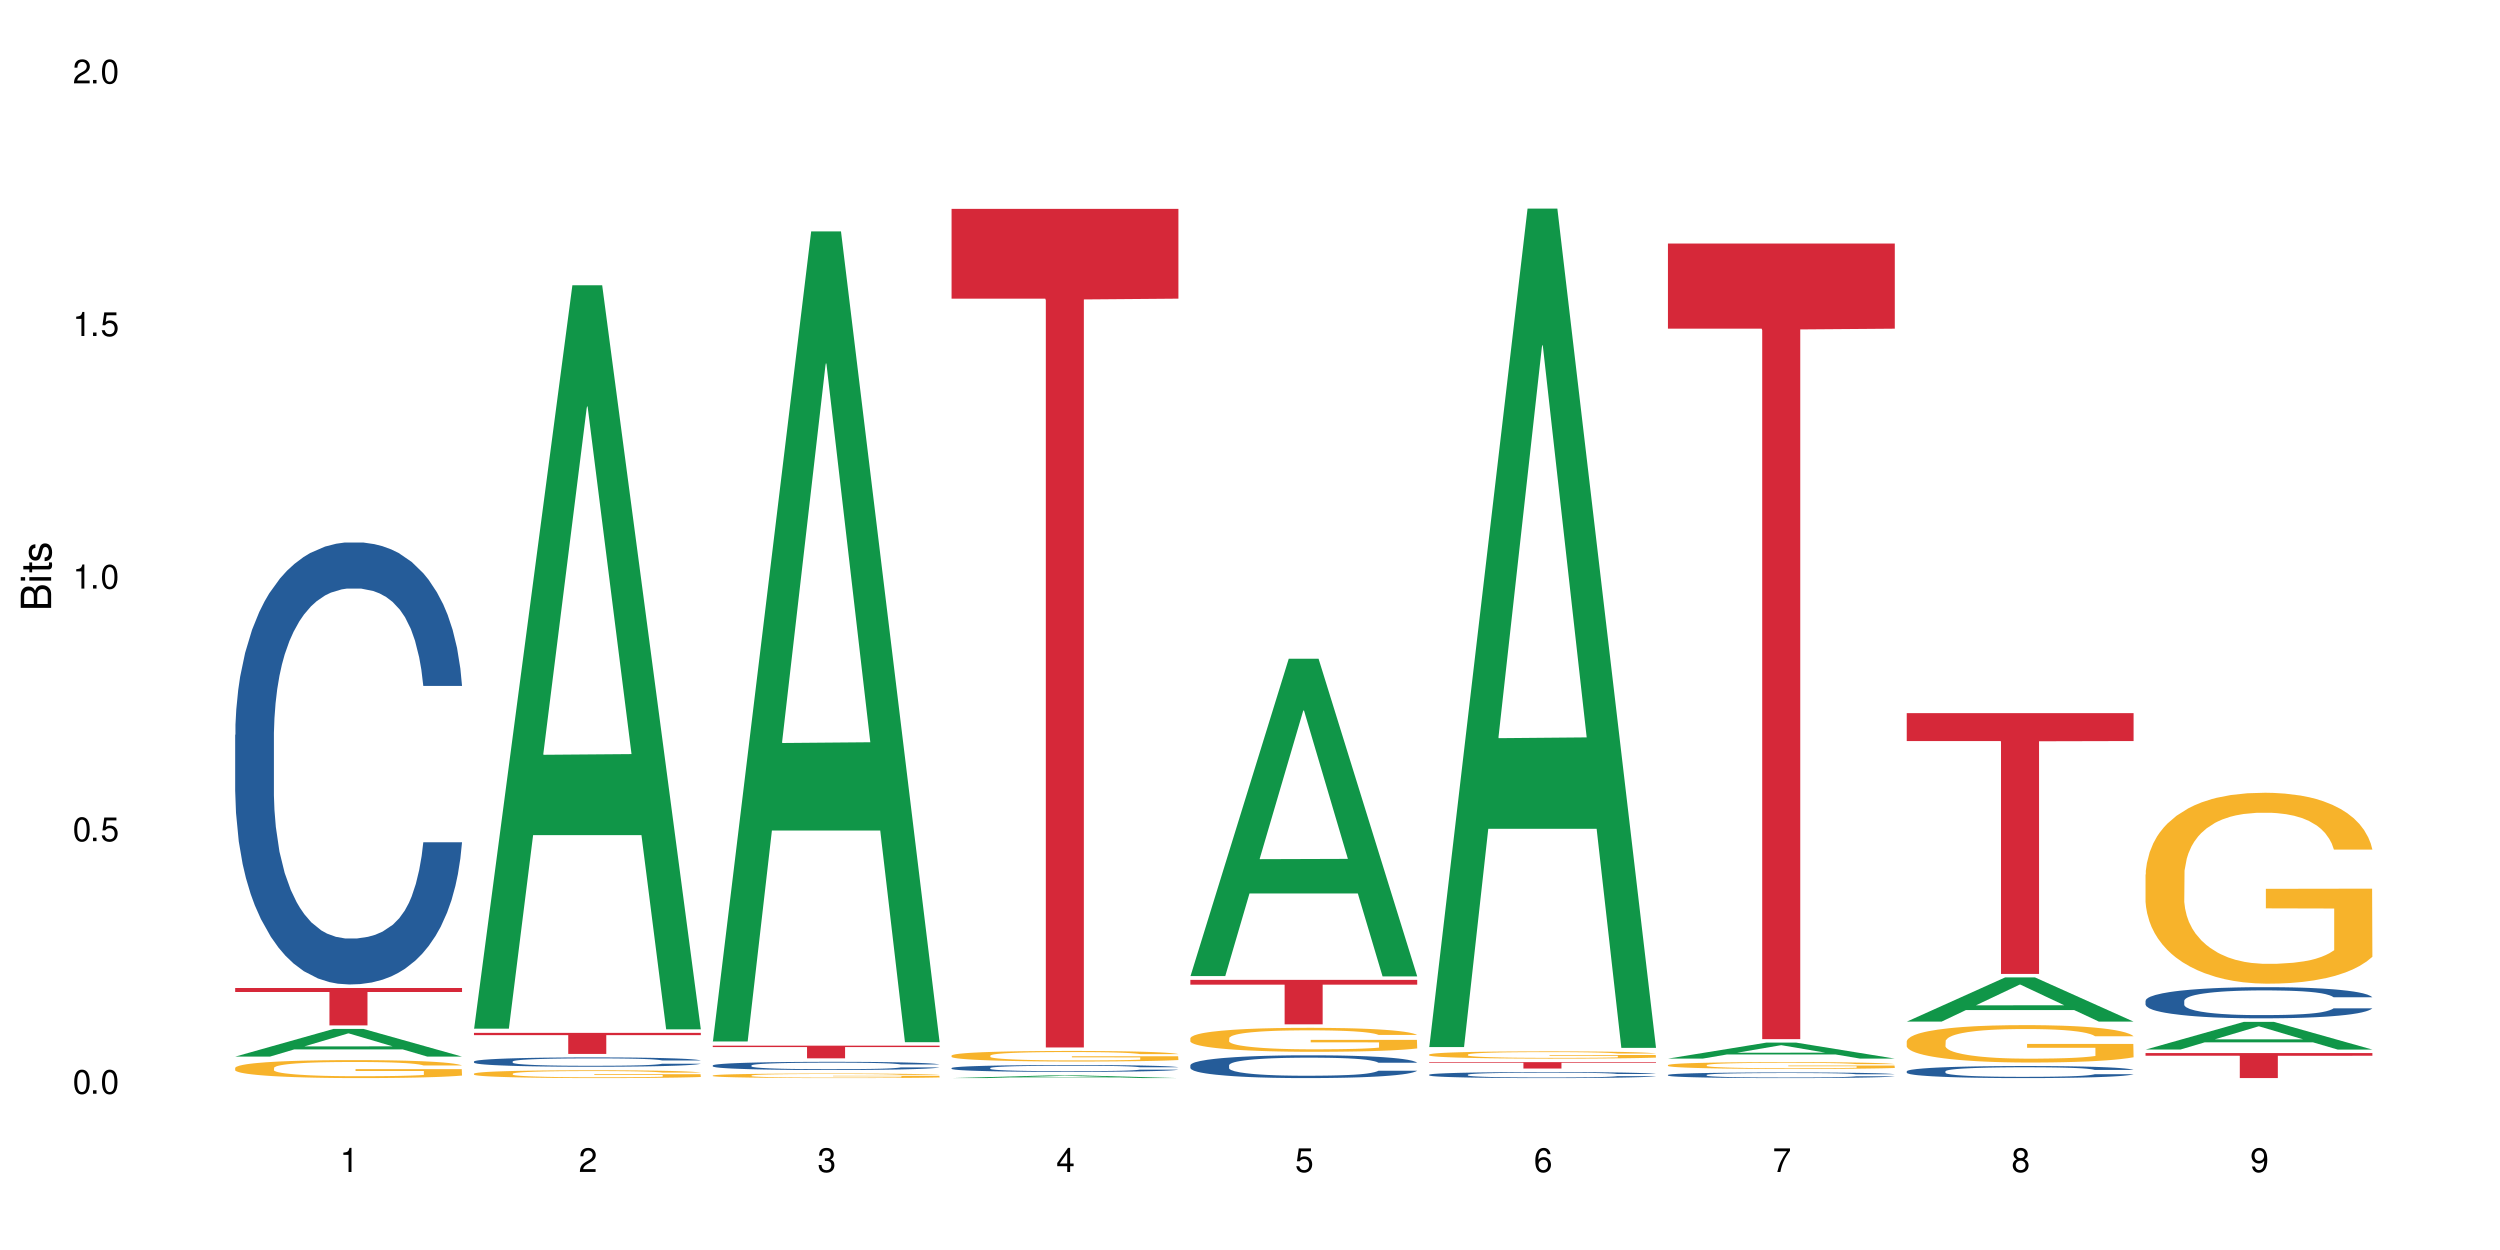 <?xml version="1.0" encoding="UTF-8"?>
<svg xmlns="http://www.w3.org/2000/svg" xmlns:xlink="http://www.w3.org/1999/xlink" width="720" height="360" viewBox="0 0 720 360">
<defs>
<g>
<g id="glyph-0-0">
</g>
<g id="glyph-0-1">
<path d="M 2.641 -6.938 C 2 -6.938 1.422 -6.656 1.078 -6.172 C 0.641 -5.562 0.406 -4.641 0.406 -3.359 C 0.406 -1.016 1.188 0.219 2.641 0.219 C 4.078 0.219 4.859 -1.016 4.859 -3.297 C 4.859 -4.641 4.656 -5.547 4.203 -6.172 C 3.844 -6.656 3.281 -6.938 2.641 -6.938 Z M 2.641 -6.188 C 3.547 -6.188 4 -5.25 4 -3.375 C 4 -1.406 3.562 -0.484 2.625 -0.484 C 1.734 -0.484 1.281 -1.438 1.281 -3.344 C 1.281 -5.25 1.734 -6.188 2.641 -6.188 Z M 2.641 -6.188 "/>
</g>
<g id="glyph-0-2">
<path d="M 1.828 -1 L 0.828 -1 L 0.828 0 L 1.828 0 Z M 1.828 -1 "/>
</g>
<g id="glyph-0-3">
<path d="M 4.562 -6.797 L 1.062 -6.797 L 0.547 -3.094 L 1.328 -3.094 C 1.719 -3.562 2.047 -3.734 2.578 -3.734 C 3.484 -3.734 4.062 -3.109 4.062 -2.094 C 4.062 -1.125 3.484 -0.531 2.578 -0.531 C 1.828 -0.531 1.375 -0.906 1.188 -1.672 L 0.328 -1.672 C 0.453 -1.109 0.547 -0.844 0.75 -0.594 C 1.125 -0.078 1.828 0.219 2.594 0.219 C 3.969 0.219 4.922 -0.781 4.922 -2.219 C 4.922 -3.562 4.031 -4.484 2.719 -4.484 C 2.25 -4.484 1.859 -4.359 1.469 -4.062 L 1.734 -5.969 L 4.562 -5.969 Z M 4.562 -6.797 "/>
</g>
<g id="glyph-0-4">
<path d="M 2.484 -4.938 L 2.484 0 L 3.328 0 L 3.328 -6.938 L 2.766 -6.938 C 2.469 -5.875 2.281 -5.734 0.984 -5.562 L 0.984 -4.938 Z M 2.484 -4.938 "/>
</g>
<g id="glyph-0-5">
<path d="M 4.859 -0.828 L 1.281 -0.828 C 1.359 -1.406 1.672 -1.781 2.5 -2.281 L 3.469 -2.828 C 4.406 -3.344 4.906 -4.062 4.906 -4.906 C 4.906 -5.484 4.672 -6.031 4.266 -6.406 C 3.859 -6.766 3.375 -6.938 2.719 -6.938 C 1.859 -6.938 1.219 -6.625 0.844 -6.031 C 0.609 -5.672 0.5 -5.234 0.484 -4.531 L 1.328 -4.531 C 1.359 -5.016 1.406 -5.281 1.531 -5.516 C 1.75 -5.938 2.188 -6.203 2.703 -6.203 C 3.469 -6.203 4.031 -5.641 4.031 -4.891 C 4.031 -4.344 3.719 -3.859 3.125 -3.516 L 2.234 -3 C 0.812 -2.172 0.406 -1.531 0.328 -0.016 L 4.859 -0.016 Z M 4.859 -0.828 "/>
</g>
<g id="glyph-0-6">
<path d="M 2.125 -3.188 L 2.578 -3.188 C 3.5 -3.188 3.984 -2.766 3.984 -1.922 C 3.984 -1.062 3.469 -0.531 2.594 -0.531 C 1.656 -0.531 1.203 -1 1.156 -2.016 L 0.312 -2.016 C 0.344 -1.453 0.438 -1.094 0.609 -0.781 C 0.953 -0.109 1.625 0.219 2.547 0.219 C 3.953 0.219 4.859 -0.625 4.859 -1.938 C 4.859 -2.828 4.516 -3.297 3.703 -3.594 C 4.344 -3.844 4.656 -4.328 4.656 -5.031 C 4.656 -6.219 3.875 -6.938 2.578 -6.938 C 1.203 -6.938 0.484 -6.172 0.453 -4.703 L 1.297 -4.703 C 1.312 -5.125 1.344 -5.359 1.453 -5.578 C 1.641 -5.969 2.062 -6.203 2.594 -6.203 C 3.344 -6.203 3.797 -5.75 3.797 -5 C 3.797 -4.516 3.609 -4.219 3.25 -4.047 C 3.016 -3.953 2.703 -3.922 2.125 -3.906 Z M 2.125 -3.188 "/>
</g>
<g id="glyph-0-7">
<path d="M 3.141 -1.672 L 3.141 0 L 3.984 0 L 3.984 -1.672 L 4.984 -1.672 L 4.984 -2.438 L 3.984 -2.438 L 3.984 -6.938 L 3.359 -6.938 L 0.266 -2.578 L 0.266 -1.672 Z M 3.141 -2.438 L 1 -2.438 L 3.141 -5.5 Z M 3.141 -2.438 "/>
</g>
<g id="glyph-0-8">
<path d="M 4.781 -5.125 C 4.609 -6.266 3.891 -6.938 2.844 -6.938 C 2.094 -6.938 1.422 -6.578 1.031 -5.953 C 0.594 -5.266 0.406 -4.422 0.406 -3.172 C 0.406 -2 0.578 -1.25 0.984 -0.641 C 1.359 -0.078 1.953 0.219 2.703 0.219 C 3.984 0.219 4.922 -0.75 4.922 -2.094 C 4.922 -3.375 4.062 -4.281 2.844 -4.281 C 2.172 -4.281 1.641 -4.031 1.281 -3.516 C 1.281 -5.234 1.828 -6.188 2.797 -6.188 C 3.391 -6.188 3.797 -5.797 3.938 -5.125 Z M 2.734 -3.531 C 3.547 -3.531 4.062 -2.953 4.062 -2.031 C 4.062 -1.156 3.484 -0.531 2.703 -0.531 C 1.922 -0.531 1.328 -1.188 1.328 -2.078 C 1.328 -2.938 1.906 -3.531 2.734 -3.531 Z M 2.734 -3.531 "/>
</g>
<g id="glyph-0-9">
<path d="M 4.984 -6.797 L 0.438 -6.797 L 0.438 -5.969 L 4.109 -5.969 C 2.5 -3.656 1.828 -2.234 1.328 0 L 2.219 0 C 2.594 -2.172 3.453 -4.047 4.984 -6.094 Z M 4.984 -6.797 "/>
</g>
<g id="glyph-0-10">
<path d="M 3.75 -3.656 C 4.469 -4.094 4.688 -4.438 4.688 -5.078 C 4.688 -6.172 3.844 -6.938 2.641 -6.938 C 1.438 -6.938 0.594 -6.172 0.594 -5.094 C 0.594 -4.438 0.812 -4.094 1.516 -3.656 C 0.734 -3.266 0.359 -2.703 0.359 -1.922 C 0.359 -0.656 1.281 0.219 2.641 0.219 C 3.984 0.219 4.922 -0.656 4.922 -1.922 C 4.922 -2.703 4.531 -3.266 3.75 -3.656 Z M 2.641 -6.188 C 3.359 -6.188 3.812 -5.75 3.812 -5.062 C 3.812 -4.406 3.344 -3.984 2.641 -3.984 C 1.922 -3.984 1.453 -4.406 1.453 -5.078 C 1.453 -5.75 1.922 -6.188 2.641 -6.188 Z M 2.641 -3.266 C 3.484 -3.266 4.062 -2.719 4.062 -1.906 C 4.062 -1.078 3.484 -0.531 2.625 -0.531 C 1.797 -0.531 1.219 -1.094 1.219 -1.906 C 1.219 -2.719 1.781 -3.266 2.641 -3.266 Z M 2.641 -3.266 "/>
</g>
<g id="glyph-0-11">
<path d="M 0.516 -1.578 C 0.672 -0.453 1.406 0.219 2.438 0.219 C 3.188 0.219 3.859 -0.141 4.266 -0.766 C 4.688 -1.453 4.891 -2.297 4.891 -3.547 C 4.891 -4.719 4.703 -5.453 4.312 -6.078 C 3.938 -6.641 3.344 -6.938 2.594 -6.938 C 1.297 -6.938 0.359 -5.969 0.359 -4.625 C 0.359 -3.344 1.234 -2.453 2.453 -2.453 C 3.094 -2.453 3.578 -2.672 4.016 -3.203 C 4 -1.484 3.469 -0.531 2.5 -0.531 C 1.906 -0.531 1.484 -0.906 1.359 -1.578 Z M 2.578 -6.203 C 3.375 -6.203 3.969 -5.531 3.969 -4.641 C 3.969 -3.797 3.391 -3.188 2.547 -3.188 C 1.734 -3.188 1.234 -3.766 1.234 -4.688 C 1.234 -5.562 1.797 -6.203 2.578 -6.203 Z M 2.578 -6.203 "/>
</g>
<g id="glyph-1-0">
</g>
<g id="glyph-1-1">
<path d="M 0 -0.953 L 0 -4.891 C 0 -5.719 -0.234 -6.344 -0.734 -6.797 C -1.188 -7.234 -1.812 -7.469 -2.5 -7.469 C -3.547 -7.469 -4.188 -7 -4.625 -5.875 C -4.984 -6.688 -5.625 -7.094 -6.531 -7.094 C -7.172 -7.094 -7.734 -6.859 -8.141 -6.391 C -8.562 -5.922 -8.75 -5.344 -8.75 -4.5 L -8.75 -0.953 Z M -4.984 -2.062 L -7.766 -2.062 L -7.766 -4.219 C -7.766 -4.844 -7.688 -5.203 -7.453 -5.5 C -7.219 -5.812 -6.859 -5.969 -6.375 -5.969 C -5.891 -5.969 -5.531 -5.812 -5.297 -5.5 C -5.062 -5.203 -4.984 -4.844 -4.984 -4.219 Z M -0.984 -2.062 L -4 -2.062 L -4 -4.781 C -4 -5.766 -3.438 -6.359 -2.484 -6.359 C -1.547 -6.359 -0.984 -5.766 -0.984 -4.781 Z M -0.984 -2.062 "/>
</g>
<g id="glyph-1-2">
<path d="M -6.281 -1.797 L -6.281 -0.797 L 0 -0.797 L 0 -1.797 Z M -8.75 -1.797 L -8.75 -0.797 L -7.484 -0.797 L -7.484 -1.797 Z M -8.75 -1.797 "/>
</g>
<g id="glyph-1-3">
<path d="M -6.281 -3.047 L -6.281 -2.016 L -8.016 -2.016 L -8.016 -1.016 L -6.281 -1.016 L -6.281 -0.172 L -5.469 -0.172 L -5.469 -1.016 L -0.719 -1.016 C -0.078 -1.016 0.281 -1.453 0.281 -2.234 C 0.281 -2.5 0.25 -2.719 0.188 -3.047 L -0.641 -3.047 C -0.609 -2.906 -0.594 -2.766 -0.594 -2.562 C -0.594 -2.141 -0.719 -2.016 -1.156 -2.016 L -5.469 -2.016 L -5.469 -3.047 Z M -6.281 -3.047 "/>
</g>
<g id="glyph-1-4">
<path d="M -4.531 -5.25 C -5.766 -5.25 -6.469 -4.422 -6.469 -2.969 C -6.469 -1.516 -5.719 -0.562 -4.547 -0.562 C -3.562 -0.562 -3.094 -1.062 -2.734 -2.562 L -2.516 -3.484 C -2.344 -4.188 -2.094 -4.469 -1.641 -4.469 C -1.047 -4.469 -0.641 -3.875 -0.641 -3 C -0.641 -2.453 -0.797 -2 -1.062 -1.75 C -1.25 -1.594 -1.422 -1.531 -1.875 -1.469 L -1.875 -0.406 C -0.422 -0.453 0.281 -1.266 0.281 -2.922 C 0.281 -4.5 -0.5 -5.516 -1.719 -5.516 C -2.656 -5.516 -3.172 -4.984 -3.469 -3.734 L -3.703 -2.766 C -3.891 -1.953 -4.156 -1.609 -4.594 -1.609 C -5.188 -1.609 -5.547 -2.125 -5.547 -2.938 C -5.547 -3.75 -5.203 -4.172 -4.531 -4.203 Z M -4.531 -5.25 "/>
</g>
</g>
</defs>
<rect x="-72" y="-36" width="864" height="432" fill="rgb(100%, 100%, 100%)" fill-opacity="1"/>
<path fill-rule="nonzero" fill="rgb(6.275%, 58.824%, 28.235%)" fill-opacity="1" d="M 67.73 304.297 L 67.801 304.289 L 96.07 296.324 L 104.656 296.324 L 133.066 304.305 L 123.082 304.305 L 115.965 302.223 L 84.762 302.223 L 77.781 304.297 L 67.73 304.297 L 87.766 301.359 L 113.102 301.352 L 100.469 297.629 L 100.328 297.621 L 100.188 297.645 L 87.695 301.352 L 87.766 301.359 Z M 67.73 304.297 "/>
<path fill-rule="nonzero" fill="rgb(14.51%, 36.078%, 60%)" fill-opacity="1" d="M 67.73 211.629 L 67.812 211.512 L 67.812 208.723 L 68.051 204.301 L 68.605 198.715 L 69.164 194.875 L 70.598 188.012 L 72.59 181.379 L 74.664 176.258 L 76.176 173.234 L 77.531 170.906 L 80.637 166.602 L 82.629 164.391 L 84.781 162.414 L 87.41 160.434 L 89.324 159.27 L 93.625 157.41 L 96.812 156.594 L 99.281 156.246 L 104.621 156.246 L 107.809 156.711 L 110.117 157.293 L 112.668 158.223 L 114.82 159.27 L 118.562 161.832 L 121.91 165.09 L 123.426 166.949 L 125.816 170.559 L 127.648 174.047 L 128.922 177.074 L 130.355 181.379 L 131.629 186.613 L 132.586 192.547 L 133.066 197.551 L 121.91 197.551 L 121.352 192.898 L 120.715 189.289 L 119.52 184.52 L 118.324 181.145 L 116.652 177.77 L 115.137 175.562 L 113.066 173.352 L 111.234 171.953 L 109.32 170.906 L 107.488 170.207 L 103.984 169.512 L 99.922 169.512 L 98.406 169.742 L 95.297 170.676 L 93.625 171.488 L 91.234 173.117 L 89.562 174.629 L 87.57 176.957 L 86.215 178.934 L 84.543 181.961 L 83.348 184.637 L 81.992 188.477 L 81.195 191.383 L 80.48 194.641 L 79.84 198.48 L 79.363 202.555 L 79.043 206.859 L 78.887 211.047 L 78.887 229.082 L 79.043 233.27 L 79.441 238.156 L 80.48 245.254 L 81.992 251.422 L 83.746 256.309 L 85.418 259.801 L 86.375 261.43 L 87.648 263.289 L 89.641 265.617 L 92.512 267.945 L 94.184 268.875 L 96.734 269.805 L 99.363 270.27 L 102.867 270.27 L 105.977 269.805 L 108.047 269.223 L 110.199 268.293 L 113.145 266.316 L 114.98 264.453 L 116.57 262.242 L 117.766 260.031 L 118.562 258.172 L 119.758 254.562 L 120.715 250.609 L 121.434 246.535 L 121.91 242.578 L 133.066 242.578 L 132.586 247.234 L 131.871 251.77 L 131.152 255.145 L 130.039 259.219 L 128.762 262.824 L 126.93 266.898 L 125.418 269.574 L 123.426 272.48 L 121.59 274.691 L 119.602 276.672 L 116.652 278.996 L 114.738 280.16 L 112.668 281.207 L 110.199 282.141 L 107.09 282.953 L 103.746 283.418 L 100.637 283.535 L 97.289 283.305 L 94.82 282.836 L 91.555 281.789 L 87.492 279.695 L 84.543 277.484 L 82.23 275.273 L 80.238 272.949 L 78.008 269.805 L 75.141 264.688 L 73.387 260.73 L 72.191 257.473 L 70.84 252.934 L 69.883 248.863 L 68.766 242.348 L 67.969 234.086 L 67.73 227.688 Z M 67.73 211.629 "/>
<path fill-rule="nonzero" fill="rgb(96.863%, 70.196%, 16.863%)" fill-opacity="1" d="M 67.73 307.527 L 67.812 307.523 L 67.812 307.43 L 68.129 307.215 L 68.926 306.922 L 69.961 306.684 L 71.078 306.492 L 71.793 306.395 L 72.988 306.25 L 74.023 306.148 L 76.656 305.934 L 80 305.734 L 81.832 305.652 L 83.906 305.57 L 86.852 305.48 L 88.207 305.445 L 92.352 305.371 L 97.051 305.324 L 102.23 305.309 L 104.621 305.316 L 107.887 305.332 L 112.348 305.387 L 114.898 305.434 L 116.891 305.48 L 118.961 305.543 L 121.512 305.637 L 123.902 305.75 L 125.816 305.863 L 127.727 306.004 L 129.32 306.156 L 130.676 306.324 L 131.871 306.52 L 132.586 306.688 L 133.066 306.852 L 121.988 306.852 L 121.352 306.688 L 120.637 306.559 L 119.441 306.402 L 118.246 306.289 L 117.051 306.199 L 114.82 306.078 L 112.906 306 L 110.516 305.934 L 108.207 305.891 L 105.578 305.863 L 103.984 305.855 L 99.762 305.855 L 95.938 305.887 L 93.707 305.926 L 92.113 305.961 L 89.879 306.035 L 88.527 306.09 L 87.73 306.129 L 85.34 306.273 L 83.746 306.406 L 82.871 306.496 L 81.754 306.641 L 80.957 306.766 L 80.082 306.957 L 79.602 307.098 L 78.965 307.422 L 78.887 308.273 L 79.125 308.453 L 79.602 308.645 L 80.238 308.816 L 81.195 308.996 L 82.152 309.133 L 83.824 309.316 L 85.258 309.441 L 86.375 309.52 L 88.527 309.648 L 89.402 309.691 L 91.473 309.777 L 93.625 309.844 L 96.254 309.898 L 98.246 309.926 L 101.434 309.953 L 105.496 309.953 L 110.277 309.922 L 113.305 309.887 L 115.379 309.848 L 116.73 309.812 L 118.406 309.762 L 119.602 309.715 L 120.715 309.664 L 122.07 309.582 L 122.07 308.453 L 102.391 308.445 L 102.391 307.918 L 132.984 307.914 L 133.066 309.762 L 131.391 309.891 L 129.32 310.012 L 127.328 310.109 L 125.258 310.188 L 122.309 310.277 L 119.918 310.336 L 116.254 310.402 L 112.906 310.445 L 109.402 310.473 L 106.293 310.484 L 102.629 310.492 L 99.363 310.48 L 95.855 310.453 L 93.066 310.414 L 90.52 310.367 L 87.969 310.305 L 84.781 310.207 L 82.711 310.125 L 80.559 310.027 L 78.406 309.91 L 76.496 309.781 L 75.219 309.68 L 73.945 309.566 L 72.59 309.426 L 71.316 309.266 L 70.359 309.117 L 69.484 308.953 L 68.848 308.797 L 68.211 308.582 L 67.891 308.414 L 67.73 308.266 Z M 67.73 307.527 "/>
<path fill-rule="nonzero" fill="rgb(83.922%, 15.686%, 22.353%)" fill-opacity="1" d="M 67.73 284.543 L 133.066 284.543 L 133.066 285.695 L 105.836 285.703 L 105.836 295.32 L 94.879 295.32 L 94.879 285.715 L 94.723 285.695 L 67.73 285.695 Z M 67.73 284.543 "/>
<path fill-rule="nonzero" fill="rgb(6.275%, 58.824%, 28.235%)" fill-opacity="1" d="M 136.504 296.254 L 136.574 296.055 L 164.844 82.16 L 173.43 82.16 L 201.836 296.457 L 191.855 296.457 L 184.738 240.52 L 153.535 240.52 L 146.555 296.254 L 136.504 296.254 L 156.535 217.379 L 181.875 217.176 L 169.242 117.172 L 169.102 116.969 L 168.961 117.574 L 156.469 217.176 L 156.535 217.379 Z M 136.504 296.254 "/>
<path fill-rule="nonzero" fill="rgb(14.51%, 36.078%, 60%)" fill-opacity="1" d="M 136.504 305.707 L 136.582 305.703 L 136.582 305.645 L 136.824 305.551 L 137.379 305.434 L 137.938 305.352 L 139.371 305.207 L 141.363 305.066 L 143.434 304.957 L 144.949 304.895 L 146.305 304.844 L 149.41 304.754 L 151.402 304.707 L 153.555 304.664 L 156.184 304.621 L 158.098 304.598 L 162.398 304.559 L 165.586 304.539 L 168.055 304.535 L 173.395 304.535 L 176.582 304.543 L 178.891 304.555 L 181.441 304.574 L 183.594 304.598 L 187.336 304.652 L 190.684 304.719 L 192.195 304.762 L 194.586 304.836 L 196.418 304.91 L 197.695 304.973 L 199.129 305.066 L 200.402 305.176 L 201.359 305.301 L 201.836 305.406 L 190.684 305.406 L 190.125 305.309 L 189.488 305.234 L 188.293 305.133 L 187.098 305.059 L 185.426 304.988 L 183.91 304.941 L 181.84 304.895 L 180.008 304.867 L 178.094 304.844 L 176.262 304.828 L 172.758 304.812 L 168.691 304.812 L 167.18 304.82 L 164.07 304.84 L 162.398 304.855 L 160.008 304.891 L 158.336 304.922 L 156.344 304.973 L 154.988 305.012 L 153.316 305.078 L 152.121 305.133 L 150.766 305.215 L 149.969 305.277 L 149.25 305.348 L 148.613 305.426 L 148.137 305.512 L 147.816 305.605 L 147.66 305.691 L 147.66 306.074 L 147.816 306.164 L 148.215 306.266 L 149.25 306.418 L 150.766 306.547 L 152.52 306.652 L 154.191 306.727 L 155.148 306.758 L 156.422 306.797 L 158.414 306.848 L 161.281 306.898 L 162.957 306.918 L 165.504 306.938 L 168.137 306.945 L 171.641 306.945 L 174.746 306.938 L 176.82 306.926 L 178.973 306.906 L 181.918 306.863 L 183.75 306.824 L 185.344 306.777 L 186.539 306.73 L 187.336 306.691 L 188.531 306.613 L 189.488 306.531 L 190.203 306.445 L 190.684 306.359 L 201.836 306.359 L 201.359 306.457 L 200.645 306.555 L 199.926 306.625 L 198.809 306.711 L 197.535 306.789 L 195.703 306.875 L 194.188 306.93 L 192.195 306.992 L 190.363 307.039 L 188.371 307.082 L 185.426 307.133 L 183.512 307.156 L 181.441 307.176 L 178.973 307.199 L 175.863 307.215 L 172.516 307.223 L 169.41 307.227 L 166.062 307.223 L 163.594 307.211 L 160.328 307.191 L 156.262 307.145 L 153.316 307.098 L 151.004 307.051 L 149.012 307.004 L 146.781 306.938 L 143.914 306.828 L 142.16 306.746 L 140.965 306.676 L 139.609 306.578 L 138.656 306.492 L 137.539 306.355 L 136.742 306.18 L 136.504 306.047 Z M 136.504 305.707 "/>
<path fill-rule="nonzero" fill="rgb(96.863%, 70.196%, 16.863%)" fill-opacity="1" d="M 136.504 309.199 L 136.582 309.199 L 136.582 309.156 L 136.902 309.062 L 137.699 308.938 L 138.734 308.832 L 139.852 308.75 L 140.566 308.703 L 141.762 308.645 L 142.797 308.598 L 145.426 308.504 L 148.773 308.418 L 150.605 308.383 L 152.68 308.348 L 155.625 308.309 L 156.98 308.293 L 161.125 308.258 L 165.824 308.238 L 171.004 308.234 L 173.395 308.234 L 176.66 308.242 L 181.121 308.266 L 183.672 308.285 L 185.664 308.309 L 187.734 308.332 L 190.285 308.375 L 192.676 308.426 L 194.586 308.473 L 196.5 308.535 L 198.094 308.602 L 199.449 308.676 L 200.645 308.762 L 201.359 308.832 L 201.836 308.906 L 190.762 308.906 L 190.125 308.832 L 189.41 308.777 L 188.215 308.707 L 187.02 308.66 L 185.824 308.621 L 183.594 308.566 L 181.68 308.535 L 179.289 308.504 L 176.98 308.484 L 174.348 308.473 L 172.758 308.469 L 168.535 308.469 L 164.707 308.484 L 162.477 308.5 L 160.883 308.516 L 158.652 308.547 L 157.301 308.574 L 156.504 308.59 L 154.113 308.652 L 152.52 308.711 L 151.641 308.75 L 150.527 308.812 L 149.73 308.867 L 148.852 308.949 L 148.375 309.012 L 147.738 309.152 L 147.66 309.523 L 147.898 309.602 L 148.375 309.688 L 149.012 309.762 L 149.969 309.84 L 150.926 309.898 L 152.598 309.98 L 154.031 310.031 L 155.148 310.066 L 157.301 310.125 L 158.176 310.141 L 160.246 310.18 L 162.398 310.207 L 165.027 310.234 L 167.02 310.246 L 170.207 310.254 L 174.27 310.254 L 179.051 310.242 L 182.078 310.227 L 184.148 310.211 L 185.504 310.195 L 187.176 310.172 L 188.371 310.152 L 189.488 310.129 L 190.844 310.094 L 190.844 309.602 L 171.164 309.602 L 171.164 309.367 L 201.758 309.367 L 201.836 310.172 L 200.164 310.23 L 198.094 310.281 L 196.102 310.324 L 194.031 310.359 L 191.082 310.398 L 188.691 310.422 L 185.027 310.453 L 181.68 310.469 L 178.176 310.484 L 175.066 310.488 L 171.402 310.492 L 168.137 310.488 L 164.629 310.473 L 161.84 310.457 L 159.289 310.438 L 156.742 310.41 L 153.555 310.367 L 151.484 310.332 L 149.332 310.289 L 147.18 310.238 L 145.27 310.18 L 143.992 310.137 L 142.719 310.09 L 141.363 310.027 L 140.09 309.957 L 139.133 309.895 L 138.258 309.82 L 137.617 309.754 L 136.98 309.66 L 136.664 309.586 L 136.504 309.52 Z M 136.504 309.199 "/>
<path fill-rule="nonzero" fill="rgb(83.922%, 15.686%, 22.353%)" fill-opacity="1" d="M 136.504 297.461 L 201.836 297.461 L 201.836 298.109 L 174.609 298.117 L 174.609 303.527 L 163.652 303.527 L 163.652 298.121 L 163.496 298.109 L 136.504 298.109 Z M 136.504 297.461 "/>
<path fill-rule="nonzero" fill="rgb(6.275%, 58.824%, 28.235%)" fill-opacity="1" d="M 205.277 299.934 L 205.348 299.715 L 233.617 66.641 L 242.203 66.641 L 270.609 300.152 L 260.629 300.152 L 253.508 239.199 L 222.309 239.199 L 215.328 299.934 L 205.277 299.934 L 225.309 213.984 L 250.648 213.766 L 238.012 104.793 L 237.875 104.57 L 237.734 105.23 L 225.238 213.766 L 225.309 213.984 Z M 205.277 299.934 "/>
<path fill-rule="nonzero" fill="rgb(14.51%, 36.078%, 60%)" fill-opacity="1" d="M 205.277 306.832 L 205.355 306.832 L 205.355 306.777 L 205.594 306.695 L 206.152 306.594 L 206.711 306.523 L 208.145 306.395 L 210.137 306.27 L 212.207 306.176 L 213.723 306.121 L 215.078 306.078 L 218.184 305.996 L 220.176 305.957 L 222.328 305.918 L 224.957 305.883 L 226.867 305.859 L 231.172 305.828 L 234.359 305.812 L 236.828 305.805 L 242.168 305.805 L 245.352 305.812 L 247.664 305.824 L 250.215 305.84 L 252.363 305.859 L 256.109 305.91 L 259.457 305.969 L 260.969 306.004 L 263.359 306.07 L 265.191 306.137 L 266.469 306.191 L 267.902 306.27 L 269.176 306.367 L 270.133 306.48 L 270.609 306.57 L 259.457 306.57 L 258.898 306.484 L 258.262 306.418 L 257.066 306.328 L 255.871 306.266 L 254.195 306.203 L 252.684 306.164 L 250.613 306.121 L 248.777 306.098 L 246.867 306.078 L 245.035 306.062 L 241.527 306.051 L 237.465 306.051 L 235.953 306.055 L 232.844 306.074 L 231.172 306.086 L 228.781 306.117 L 227.109 306.145 L 225.117 306.188 L 223.762 306.227 L 222.09 306.281 L 220.895 306.332 L 219.539 306.402 L 218.742 306.457 L 218.023 306.516 L 217.387 306.59 L 216.91 306.664 L 216.59 306.746 L 216.43 306.82 L 216.43 307.156 L 216.59 307.234 L 216.988 307.324 L 218.023 307.457 L 219.539 307.57 L 221.293 307.664 L 222.965 307.727 L 223.922 307.758 L 225.195 307.793 L 227.188 307.836 L 230.055 307.879 L 231.73 307.895 L 234.277 307.914 L 236.906 307.922 L 240.414 307.922 L 243.52 307.914 L 245.594 307.902 L 247.742 307.883 L 250.691 307.848 L 252.523 307.812 L 254.117 307.773 L 255.312 307.73 L 256.109 307.695 L 257.305 307.629 L 258.262 307.555 L 258.977 307.48 L 259.457 307.406 L 270.609 307.406 L 270.133 307.492 L 269.414 307.578 L 268.699 307.641 L 267.582 307.715 L 266.309 307.781 L 264.477 307.859 L 262.961 307.91 L 260.969 307.961 L 259.137 308.004 L 257.145 308.039 L 254.195 308.082 L 252.285 308.105 L 250.215 308.125 L 247.742 308.141 L 244.637 308.156 L 241.289 308.164 L 238.184 308.168 L 234.836 308.164 L 232.367 308.156 L 229.098 308.137 L 225.035 308.098 L 222.09 308.055 L 219.777 308.016 L 217.785 307.973 L 215.555 307.914 L 212.688 307.816 L 210.934 307.746 L 209.738 307.684 L 208.383 307.598 L 207.426 307.523 L 206.312 307.402 L 205.516 307.25 L 205.277 307.129 Z M 205.277 306.832 "/>
<path fill-rule="nonzero" fill="rgb(96.863%, 70.196%, 16.863%)" fill-opacity="1" d="M 205.277 309.738 L 205.355 309.734 L 205.355 309.711 L 205.676 309.656 L 206.473 309.582 L 207.508 309.523 L 208.621 309.473 L 209.34 309.449 L 210.535 309.414 L 211.57 309.387 L 214.199 309.332 L 217.547 309.281 L 219.379 309.262 L 221.449 309.238 L 224.398 309.215 L 225.754 309.207 L 229.895 309.188 L 234.598 309.176 L 239.777 309.172 L 242.168 309.176 L 245.434 309.18 L 249.895 309.191 L 252.445 309.203 L 254.438 309.215 L 256.508 309.23 L 259.059 309.258 L 261.449 309.285 L 263.359 309.312 L 265.273 309.352 L 266.867 309.387 L 268.219 309.43 L 269.414 309.48 L 270.133 309.523 L 270.609 309.566 L 259.535 309.566 L 258.898 309.523 L 258.18 309.492 L 256.984 309.449 L 255.789 309.422 L 254.594 309.398 L 252.363 309.367 L 250.453 309.348 L 248.062 309.332 L 245.75 309.32 L 243.121 309.312 L 237.305 309.312 L 233.48 309.32 L 231.25 309.328 L 229.656 309.34 L 227.426 309.355 L 226.07 309.371 L 222.883 309.418 L 221.293 309.453 L 220.414 309.477 L 219.301 309.512 L 218.504 309.543 L 217.625 309.594 L 217.148 309.629 L 216.512 309.711 L 216.43 309.926 L 216.672 309.973 L 217.148 310.02 L 217.785 310.066 L 218.742 310.109 L 219.699 310.145 L 221.371 310.191 L 222.805 310.223 L 223.922 310.242 L 226.07 310.277 L 226.949 310.289 L 229.02 310.309 L 231.172 310.324 L 233.801 310.34 L 235.793 310.348 L 238.98 310.355 L 243.043 310.355 L 247.824 310.348 L 250.852 310.336 L 252.922 310.328 L 254.277 310.32 L 255.949 310.305 L 257.145 310.293 L 258.262 310.281 L 259.613 310.258 L 259.613 309.973 L 239.934 309.973 L 239.934 309.836 L 270.531 309.836 L 270.609 310.305 L 268.938 310.336 L 266.867 310.371 L 264.875 310.395 L 262.801 310.414 L 259.855 310.438 L 257.465 310.449 L 253.801 310.469 L 250.453 310.48 L 246.945 310.484 L 243.84 310.488 L 240.176 310.492 L 236.906 310.488 L 233.402 310.48 L 230.613 310.473 L 228.062 310.461 L 225.516 310.445 L 222.328 310.418 L 220.254 310.398 L 218.105 310.371 L 215.953 310.344 L 214.039 310.309 L 212.766 310.285 L 211.492 310.258 L 210.137 310.219 L 208.863 310.18 L 207.906 310.141 L 207.027 310.102 L 206.391 310.059 L 205.754 310.004 L 205.438 309.961 L 205.277 309.926 Z M 205.277 309.738 "/>
<path fill-rule="nonzero" fill="rgb(83.922%, 15.686%, 22.353%)" fill-opacity="1" d="M 205.277 301.16 L 270.609 301.16 L 270.609 301.547 L 243.383 301.551 L 243.383 304.801 L 232.426 304.801 L 232.426 301.555 L 232.266 301.547 L 205.277 301.547 Z M 205.277 301.16 "/>
<path fill-rule="nonzero" fill="rgb(6.275%, 58.824%, 28.235%)" fill-opacity="1" d="M 274.051 310.488 L 274.117 310.488 L 302.387 309.707 L 310.973 309.707 L 339.383 310.492 L 329.402 310.492 L 322.281 310.285 L 291.082 310.285 L 284.102 310.488 L 274.051 310.488 L 294.082 310.203 L 319.422 310.199 L 306.785 309.836 L 306.508 309.836 L 294.012 310.199 L 294.082 310.203 Z M 274.051 310.488 "/>
<path fill-rule="nonzero" fill="rgb(14.51%, 36.078%, 60%)" fill-opacity="1" d="M 274.051 307.586 L 274.129 307.586 L 274.129 307.543 L 274.367 307.473 L 274.926 307.387 L 275.484 307.328 L 276.918 307.219 L 278.91 307.117 L 280.98 307.039 L 282.496 306.992 L 283.848 306.953 L 286.957 306.887 L 288.949 306.852 L 291.102 306.824 L 293.73 306.793 L 295.641 306.773 L 299.945 306.746 L 303.129 306.734 L 305.602 306.727 L 310.938 306.727 L 314.125 306.734 L 316.438 306.742 L 318.984 306.758 L 321.137 306.773 L 324.883 306.812 L 328.23 306.863 L 329.742 306.895 L 332.133 306.949 L 333.965 307.004 L 335.238 307.051 L 336.676 307.117 L 337.949 307.199 L 338.906 307.289 L 339.383 307.367 L 328.23 307.367 L 327.672 307.297 L 327.035 307.238 L 325.84 307.164 L 324.645 307.113 L 322.969 307.062 L 321.457 307.027 L 319.383 306.992 L 317.551 306.973 L 315.641 306.953 L 313.809 306.945 L 310.301 306.934 L 306.238 306.934 L 304.723 306.938 L 301.617 306.949 L 299.945 306.965 L 297.555 306.988 L 295.879 307.012 L 293.887 307.047 L 292.535 307.078 L 290.859 307.125 L 289.664 307.168 L 288.312 307.227 L 287.516 307.273 L 286.797 307.324 L 286.16 307.383 L 285.684 307.445 L 285.363 307.512 L 285.203 307.578 L 285.203 307.855 L 285.363 307.922 L 285.762 308 L 286.797 308.109 L 288.312 308.203 L 290.062 308.281 L 291.738 308.332 L 292.691 308.359 L 293.969 308.387 L 295.961 308.426 L 298.828 308.461 L 300.5 308.477 L 303.051 308.488 L 305.68 308.496 L 309.188 308.496 L 312.293 308.488 L 314.363 308.48 L 316.516 308.465 L 319.465 308.434 L 321.297 308.406 L 322.891 308.371 L 324.086 308.336 L 324.883 308.309 L 326.078 308.254 L 327.035 308.191 L 327.75 308.129 L 328.23 308.066 L 339.383 308.066 L 338.906 308.141 L 338.188 308.211 L 337.473 308.262 L 336.355 308.324 L 335.082 308.383 L 333.25 308.445 L 331.734 308.484 L 329.742 308.531 L 327.91 308.566 L 325.918 308.598 L 322.969 308.633 L 321.059 308.648 L 318.984 308.668 L 316.516 308.68 L 313.41 308.691 L 310.062 308.699 L 306.957 308.703 L 303.609 308.699 L 301.141 308.691 L 297.871 308.676 L 293.809 308.645 L 290.859 308.609 L 288.551 308.574 L 286.559 308.539 L 284.328 308.488 L 281.457 308.41 L 279.707 308.348 L 278.512 308.297 L 277.156 308.227 L 276.199 308.164 L 275.086 308.062 L 274.289 307.934 L 274.051 307.836 Z M 274.051 307.586 "/>
<path fill-rule="nonzero" fill="rgb(96.863%, 70.196%, 16.863%)" fill-opacity="1" d="M 274.051 303.98 L 274.129 303.977 L 274.129 303.922 L 274.449 303.797 L 275.246 303.621 L 276.281 303.48 L 277.395 303.371 L 278.113 303.312 L 279.309 303.227 L 280.344 303.168 L 282.973 303.039 L 286.32 302.926 L 288.152 302.875 L 290.223 302.828 L 293.172 302.773 L 294.527 302.754 L 298.668 302.711 L 303.371 302.684 L 308.547 302.672 L 310.938 302.676 L 314.207 302.688 L 318.668 302.719 L 321.219 302.746 L 323.207 302.773 L 325.281 302.809 L 327.832 302.867 L 330.219 302.934 L 332.133 303 L 334.043 303.082 L 335.637 303.172 L 336.992 303.27 L 338.188 303.387 L 338.906 303.484 L 339.383 303.582 L 328.309 303.582 L 327.672 303.484 L 326.953 303.41 L 325.758 303.316 L 324.562 303.25 L 323.367 303.195 L 321.137 303.125 L 319.227 303.078 L 316.836 303.039 L 314.523 303.016 L 311.895 303 L 310.301 302.992 L 306.078 302.992 L 302.254 303.012 L 300.023 303.035 L 298.43 303.059 L 296.199 303.098 L 294.844 303.133 L 294.047 303.156 L 291.656 303.242 L 290.062 303.32 L 289.188 303.371 L 288.07 303.457 L 287.273 303.531 L 286.398 303.641 L 285.922 303.727 L 285.285 303.914 L 285.203 304.414 L 285.441 304.523 L 285.922 304.637 L 286.559 304.734 L 287.516 304.844 L 288.469 304.922 L 290.145 305.031 L 291.578 305.102 L 292.691 305.152 L 294.844 305.227 L 295.723 305.25 L 297.793 305.301 L 299.945 305.34 L 302.574 305.375 L 304.566 305.391 L 307.75 305.402 L 311.816 305.402 L 316.598 305.387 L 319.625 305.363 L 321.695 305.344 L 323.051 305.324 L 324.723 305.293 L 325.918 305.266 L 327.035 305.234 L 328.387 305.188 L 328.387 304.523 L 308.707 304.52 L 308.707 304.207 L 339.305 304.203 L 339.383 305.293 L 337.711 305.367 L 335.637 305.441 L 333.645 305.496 L 331.574 305.543 L 328.625 305.598 L 326.238 305.629 L 322.57 305.668 L 319.227 305.695 L 315.719 305.711 L 312.613 305.719 L 308.945 305.723 L 305.68 305.715 L 302.176 305.699 L 299.387 305.676 L 296.836 305.648 L 294.285 305.613 L 291.102 305.555 L 289.027 305.508 L 286.875 305.449 L 284.727 305.379 L 282.812 305.305 L 281.539 305.246 L 280.266 305.18 L 278.91 305.094 L 277.633 305 L 276.68 304.914 L 275.801 304.816 L 275.164 304.727 L 274.527 304.602 L 274.207 304.5 L 274.051 304.414 Z M 274.051 303.98 "/>
<path fill-rule="nonzero" fill="rgb(83.922%, 15.686%, 22.353%)" fill-opacity="1" d="M 274.051 60.16 L 339.383 60.16 L 339.383 86.012 L 312.152 86.238 L 312.152 301.668 L 301.199 301.668 L 301.199 86.465 L 301.039 86.012 L 274.051 86.012 Z M 274.051 60.16 "/>
<path fill-rule="nonzero" fill="rgb(6.275%, 58.824%, 28.235%)" fill-opacity="1" d="M 342.82 281.113 L 342.891 281.027 L 371.16 189.715 L 379.746 189.715 L 408.156 281.199 L 398.176 281.199 L 391.055 257.32 L 359.852 257.32 L 352.875 281.113 L 342.82 281.113 L 362.855 247.441 L 388.191 247.355 L 375.559 204.66 L 375.418 204.574 L 375.281 204.832 L 362.785 247.355 L 362.855 247.441 Z M 342.82 281.113 "/>
<path fill-rule="nonzero" fill="rgb(14.51%, 36.078%, 60%)" fill-opacity="1" d="M 342.82 306.785 L 342.902 306.777 L 342.902 306.633 L 343.141 306.406 L 343.699 306.117 L 344.258 305.918 L 345.691 305.566 L 347.684 305.223 L 349.754 304.961 L 351.266 304.805 L 352.621 304.684 L 355.73 304.461 L 357.723 304.348 L 359.871 304.246 L 362.5 304.145 L 364.414 304.086 L 368.715 303.988 L 371.902 303.945 L 374.375 303.93 L 379.711 303.93 L 382.898 303.953 L 385.211 303.98 L 387.758 304.031 L 389.91 304.086 L 393.656 304.215 L 397 304.383 L 398.516 304.48 L 400.906 304.668 L 402.738 304.848 L 404.012 305.004 L 405.445 305.223 L 406.723 305.492 L 407.68 305.801 L 408.156 306.059 L 397 306.059 L 396.445 305.816 L 395.805 305.633 L 394.609 305.387 L 393.414 305.211 L 391.742 305.039 L 390.23 304.926 L 388.156 304.809 L 386.324 304.738 L 384.414 304.684 L 382.578 304.648 L 379.074 304.613 L 375.012 304.613 L 373.496 304.625 L 370.391 304.672 L 368.715 304.715 L 366.324 304.797 L 364.652 304.875 L 362.66 304.996 L 361.305 305.098 L 359.633 305.254 L 358.438 305.391 L 357.082 305.59 L 356.285 305.738 L 355.57 305.906 L 354.934 306.105 L 354.453 306.316 L 354.137 306.539 L 353.977 306.754 L 353.977 307.684 L 354.137 307.898 L 354.535 308.152 L 355.57 308.516 L 357.082 308.836 L 358.836 309.086 L 360.508 309.266 L 361.465 309.352 L 362.742 309.445 L 364.734 309.566 L 367.602 309.688 L 369.273 309.734 L 371.824 309.781 L 374.453 309.809 L 377.957 309.809 L 381.066 309.781 L 383.137 309.754 L 385.289 309.703 L 388.238 309.602 L 390.07 309.508 L 391.664 309.395 L 392.859 309.277 L 393.656 309.184 L 394.852 308.996 L 395.805 308.793 L 396.523 308.582 L 397 308.379 L 408.156 308.379 L 407.68 308.617 L 406.961 308.852 L 406.242 309.027 L 405.129 309.238 L 403.852 309.422 L 402.02 309.633 L 400.508 309.77 L 398.516 309.922 L 396.684 310.035 L 394.691 310.137 L 391.742 310.258 L 389.832 310.316 L 387.758 310.371 L 385.289 310.418 L 382.18 310.461 L 378.836 310.484 L 375.727 310.492 L 372.383 310.48 L 369.91 310.453 L 366.645 310.402 L 362.582 310.293 L 359.633 310.18 L 357.324 310.066 L 355.332 309.945 L 353.102 309.781 L 350.23 309.52 L 348.48 309.316 L 347.285 309.148 L 345.93 308.914 L 344.973 308.703 L 343.859 308.367 L 343.062 307.941 L 342.82 307.613 Z M 342.82 306.785 "/>
<path fill-rule="nonzero" fill="rgb(96.863%, 70.196%, 16.863%)" fill-opacity="1" d="M 342.82 298.973 L 342.902 298.965 L 342.902 298.84 L 343.219 298.555 L 344.016 298.164 L 345.051 297.844 L 346.168 297.59 L 346.887 297.457 L 348.082 297.27 L 349.117 297.129 L 351.746 296.848 L 355.094 296.582 L 356.926 296.469 L 358.996 296.359 L 361.945 296.242 L 363.297 296.195 L 367.441 296.094 L 372.141 296.031 L 377.32 296.012 L 379.711 296.02 L 382.977 296.047 L 387.441 296.113 L 389.988 296.176 L 391.98 296.242 L 394.055 296.324 L 396.602 296.449 L 398.992 296.602 L 400.906 296.75 L 402.816 296.941 L 404.41 297.145 L 405.766 297.363 L 406.961 297.629 L 407.68 297.852 L 408.156 298.07 L 397.082 298.07 L 396.445 297.852 L 395.727 297.68 L 394.531 297.473 L 393.336 297.32 L 392.141 297.199 L 389.91 297.035 L 387.996 296.934 L 385.609 296.848 L 383.297 296.789 L 380.668 296.75 L 379.074 296.738 L 374.852 296.738 L 371.027 296.785 L 368.797 296.832 L 367.203 296.883 L 364.973 296.98 L 363.617 297.055 L 362.82 297.105 L 360.43 297.301 L 358.836 297.477 L 357.961 297.598 L 356.844 297.785 L 356.047 297.957 L 355.172 298.211 L 354.695 298.398 L 354.055 298.828 L 353.977 299.965 L 354.215 300.203 L 354.695 300.461 L 355.332 300.688 L 356.285 300.93 L 357.242 301.113 L 358.918 301.359 L 360.352 301.523 L 361.465 301.629 L 363.617 301.801 L 364.492 301.855 L 366.566 301.969 L 368.715 302.059 L 371.344 302.133 L 373.336 302.172 L 376.523 302.203 L 380.59 302.203 L 385.367 302.164 L 388.395 302.113 L 390.469 302.066 L 391.824 302.02 L 393.496 301.949 L 394.691 301.887 L 395.805 301.82 L 397.16 301.711 L 397.16 300.203 L 377.48 300.195 L 377.48 299.488 L 408.074 299.484 L 408.156 301.949 L 406.484 302.121 L 404.41 302.285 L 402.418 302.41 L 400.348 302.52 L 397.398 302.641 L 395.008 302.715 L 391.344 302.805 L 387.996 302.859 L 384.492 302.898 L 381.387 302.918 L 377.719 302.922 L 374.453 302.91 L 370.949 302.871 L 368.16 302.82 L 365.609 302.758 L 363.059 302.676 L 359.871 302.543 L 357.801 302.438 L 355.648 302.305 L 353.5 302.148 L 351.586 301.977 L 350.312 301.844 L 349.035 301.691 L 347.684 301.504 L 346.406 301.289 L 345.449 301.094 L 344.574 300.871 L 343.938 300.664 L 343.301 300.379 L 342.98 300.152 L 342.82 299.957 Z M 342.82 298.973 "/>
<path fill-rule="nonzero" fill="rgb(83.922%, 15.686%, 22.353%)" fill-opacity="1" d="M 342.82 282.207 L 408.156 282.207 L 408.156 283.578 L 380.926 283.59 L 380.926 295.008 L 369.973 295.008 L 369.973 283.602 L 369.812 283.578 L 342.82 283.578 Z M 342.82 282.207 "/>
<path fill-rule="nonzero" fill="rgb(6.275%, 58.824%, 28.235%)" fill-opacity="1" d="M 411.594 301.559 L 411.664 301.332 L 439.934 60.086 L 448.52 60.086 L 476.93 301.785 L 466.945 301.785 L 459.828 238.695 L 428.625 238.695 L 421.645 301.559 L 411.594 301.559 L 431.629 212.594 L 456.965 212.367 L 444.332 99.574 L 444.191 99.348 L 444.051 100.031 L 431.559 212.367 L 431.629 212.594 Z M 411.594 301.559 "/>
<path fill-rule="nonzero" fill="rgb(14.51%, 36.078%, 60%)" fill-opacity="1" d="M 411.594 309.508 L 411.676 309.508 L 411.676 309.469 L 411.914 309.41 L 412.473 309.332 L 413.027 309.281 L 414.461 309.188 L 416.453 309.098 L 418.527 309.027 L 420.039 308.984 L 421.395 308.953 L 424.5 308.895 L 426.492 308.863 L 428.645 308.836 L 431.273 308.809 L 433.188 308.793 L 437.488 308.77 L 440.676 308.758 L 443.145 308.754 L 448.484 308.754 L 451.672 308.758 L 453.98 308.766 L 456.531 308.781 L 458.684 308.793 L 462.426 308.828 L 465.773 308.875 L 467.289 308.898 L 469.68 308.949 L 471.512 308.996 L 472.785 309.039 L 474.219 309.098 L 475.496 309.168 L 476.449 309.25 L 476.93 309.316 L 465.773 309.316 L 465.215 309.254 L 464.578 309.203 L 463.383 309.141 L 462.188 309.094 L 460.516 309.047 L 459 309.016 L 456.93 308.988 L 455.098 308.969 L 453.184 308.953 L 451.352 308.945 L 447.848 308.934 L 443.785 308.934 L 442.27 308.938 L 439.164 308.949 L 437.488 308.961 L 435.098 308.984 L 433.426 309.004 L 431.434 309.035 L 430.078 309.062 L 428.406 309.105 L 427.211 309.141 L 425.855 309.191 L 425.059 309.234 L 424.344 309.277 L 423.707 309.328 L 423.227 309.387 L 422.91 309.445 L 422.75 309.5 L 422.75 309.746 L 422.91 309.805 L 423.309 309.871 L 424.344 309.969 L 425.855 310.051 L 427.609 310.117 L 429.281 310.168 L 430.238 310.188 L 431.512 310.215 L 433.504 310.246 L 436.375 310.277 L 438.047 310.289 L 440.598 310.305 L 443.227 310.309 L 446.73 310.309 L 449.84 310.305 L 451.91 310.297 L 454.062 310.281 L 457.008 310.254 L 458.844 310.23 L 460.438 310.199 L 461.629 310.168 L 462.426 310.145 L 463.621 310.094 L 464.578 310.043 L 465.297 309.984 L 465.773 309.934 L 476.93 309.934 L 476.449 309.996 L 475.734 310.059 L 475.016 310.102 L 473.902 310.16 L 472.625 310.207 L 470.793 310.262 L 469.281 310.301 L 467.289 310.34 L 465.457 310.371 L 463.465 310.398 L 460.516 310.43 L 458.602 310.445 L 456.531 310.457 L 454.062 310.473 L 450.953 310.484 L 447.609 310.488 L 444.5 310.492 L 441.152 310.488 L 438.684 310.48 L 435.418 310.469 L 431.355 310.438 L 428.406 310.406 L 426.094 310.379 L 424.105 310.348 L 421.871 310.305 L 419.004 310.234 L 417.25 310.18 L 416.055 310.137 L 414.703 310.074 L 413.746 310.016 L 412.629 309.93 L 411.832 309.816 L 411.594 309.727 Z M 411.594 309.508 "/>
<path fill-rule="nonzero" fill="rgb(96.863%, 70.196%, 16.863%)" fill-opacity="1" d="M 411.594 303.688 L 411.676 303.684 L 411.676 303.648 L 411.992 303.562 L 412.789 303.441 L 413.824 303.344 L 414.941 303.27 L 415.656 303.227 L 416.852 303.172 L 417.891 303.129 L 420.52 303.043 L 423.863 302.961 L 425.695 302.93 L 427.77 302.895 L 430.715 302.859 L 432.07 302.844 L 436.215 302.816 L 440.914 302.797 L 446.094 302.789 L 448.484 302.793 L 451.75 302.801 L 456.211 302.82 L 458.762 302.84 L 460.754 302.859 L 462.824 302.883 L 465.375 302.922 L 467.766 302.969 L 469.68 303.016 L 471.59 303.07 L 473.184 303.133 L 474.539 303.199 L 475.734 303.281 L 476.449 303.348 L 476.93 303.414 L 465.855 303.414 L 465.215 303.348 L 464.5 303.297 L 463.305 303.23 L 462.109 303.188 L 460.914 303.148 L 458.684 303.102 L 456.77 303.07 L 454.379 303.043 L 452.07 303.023 L 449.441 303.016 L 447.848 303.012 L 443.625 303.012 L 439.801 303.023 L 437.57 303.039 L 435.977 303.055 L 433.746 303.082 L 432.391 303.105 L 431.594 303.121 L 429.203 303.18 L 427.609 303.234 L 426.734 303.27 L 425.617 303.328 L 424.82 303.379 L 423.945 303.457 L 423.465 303.512 L 422.828 303.645 L 422.75 303.988 L 422.988 304.062 L 423.465 304.141 L 424.105 304.207 L 425.059 304.281 L 426.016 304.336 L 427.688 304.41 L 429.125 304.461 L 430.238 304.492 L 432.391 304.543 L 433.266 304.562 L 435.336 304.598 L 437.488 304.625 L 440.117 304.645 L 442.109 304.656 L 445.297 304.668 L 449.359 304.668 L 454.141 304.656 L 457.168 304.641 L 459.242 304.625 L 460.594 304.613 L 462.27 304.59 L 463.465 304.57 L 464.578 304.551 L 465.934 304.52 L 465.934 304.062 L 446.254 304.059 L 446.254 303.844 L 476.848 303.844 L 476.93 304.59 L 475.254 304.641 L 473.184 304.691 L 471.191 304.73 L 469.121 304.762 L 466.172 304.801 L 463.781 304.82 L 460.117 304.848 L 456.77 304.867 L 453.266 304.879 L 450.156 304.883 L 446.492 304.887 L 443.227 304.883 L 439.719 304.871 L 436.93 304.855 L 434.383 304.836 L 431.832 304.812 L 428.645 304.77 L 426.574 304.738 L 424.422 304.699 L 422.27 304.648 L 420.359 304.598 L 419.082 304.559 L 417.809 304.512 L 416.453 304.453 L 415.18 304.391 L 414.223 304.332 L 413.348 304.262 L 412.711 304.199 L 412.074 304.113 L 411.754 304.047 L 411.594 303.984 Z M 411.594 303.688 "/>
<path fill-rule="nonzero" fill="rgb(83.922%, 15.686%, 22.353%)" fill-opacity="1" d="M 411.594 305.891 L 476.93 305.891 L 476.93 306.09 L 449.699 306.09 L 449.699 307.746 L 438.746 307.746 L 438.746 306.094 L 438.586 306.09 L 411.594 306.09 Z M 411.594 305.891 "/>
<path fill-rule="nonzero" fill="rgb(6.275%, 58.824%, 28.235%)" fill-opacity="1" d="M 480.367 304.875 L 480.438 304.871 L 508.707 300.273 L 517.293 300.273 L 545.703 304.879 L 535.719 304.879 L 528.602 303.68 L 497.398 303.68 L 490.418 304.875 L 480.367 304.875 L 500.398 303.18 L 525.738 303.176 L 513.105 301.027 L 512.965 301.023 L 512.824 301.035 L 500.332 303.176 L 500.398 303.18 Z M 480.367 304.875 "/>
<path fill-rule="nonzero" fill="rgb(14.51%, 36.078%, 60%)" fill-opacity="1" d="M 480.367 309.57 L 480.445 309.57 L 480.445 309.535 L 480.688 309.477 L 481.242 309.406 L 481.801 309.355 L 483.234 309.27 L 485.227 309.184 L 487.301 309.117 L 488.812 309.078 L 490.168 309.051 L 493.273 308.996 L 495.266 308.969 L 497.418 308.941 L 500.047 308.918 L 501.961 308.902 L 506.262 308.879 L 509.449 308.867 L 511.918 308.863 L 517.258 308.863 L 520.445 308.867 L 522.754 308.875 L 525.305 308.887 L 527.457 308.902 L 531.199 308.934 L 534.547 308.977 L 536.059 309 L 538.449 309.047 L 540.285 309.09 L 541.559 309.129 L 542.992 309.184 L 544.266 309.25 L 545.223 309.328 L 545.703 309.391 L 534.547 309.391 L 533.988 309.332 L 533.352 309.285 L 532.156 309.223 L 530.961 309.18 L 529.289 309.137 L 527.773 309.109 L 525.703 309.082 L 523.871 309.062 L 521.957 309.051 L 520.125 309.043 L 516.621 309.031 L 512.555 309.031 L 511.043 309.035 L 507.934 309.047 L 506.262 309.059 L 503.871 309.078 L 502.199 309.098 L 500.207 309.129 L 498.852 309.152 L 497.18 309.191 L 495.984 309.227 L 494.629 309.273 L 493.832 309.312 L 493.117 309.355 L 492.477 309.402 L 492 309.453 L 491.68 309.512 L 491.523 309.562 L 491.523 309.793 L 491.68 309.848 L 492.078 309.91 L 493.117 310 L 494.629 310.078 L 496.383 310.141 L 498.055 310.188 L 499.012 310.207 L 500.285 310.23 L 502.277 310.262 L 505.145 310.293 L 506.82 310.305 L 509.367 310.316 L 512 310.32 L 515.504 310.32 L 518.613 310.316 L 520.684 310.309 L 522.836 310.297 L 525.781 310.27 L 527.613 310.246 L 529.207 310.219 L 530.402 310.191 L 531.199 310.168 L 532.395 310.121 L 533.352 310.07 L 534.07 310.016 L 534.547 309.969 L 545.703 309.969 L 545.223 310.027 L 544.508 310.086 L 543.789 310.129 L 542.672 310.18 L 541.398 310.227 L 539.566 310.277 L 538.051 310.312 L 536.059 310.348 L 534.227 310.379 L 532.234 310.402 L 529.289 310.434 L 527.375 310.449 L 525.305 310.461 L 522.836 310.473 L 519.727 310.484 L 516.379 310.488 L 513.273 310.492 L 509.926 310.488 L 507.457 310.48 L 504.191 310.469 L 500.125 310.441 L 497.18 310.414 L 494.867 310.387 L 492.875 310.355 L 490.645 310.316 L 487.777 310.25 L 486.023 310.199 L 484.828 310.156 L 483.473 310.098 L 482.52 310.047 L 481.402 309.965 L 480.605 309.859 L 480.367 309.777 Z M 480.367 309.57 "/>
<path fill-rule="nonzero" fill="rgb(96.863%, 70.196%, 16.863%)" fill-opacity="1" d="M 480.367 306.73 L 480.445 306.727 L 480.445 306.691 L 480.766 306.613 L 481.562 306.5 L 482.598 306.406 L 483.715 306.336 L 484.43 306.297 L 485.625 306.242 L 486.66 306.203 L 489.289 306.125 L 492.637 306.047 L 494.469 306.016 L 496.543 305.984 L 499.488 305.949 L 500.844 305.938 L 504.988 305.91 L 509.688 305.891 L 514.867 305.887 L 517.258 305.887 L 520.523 305.895 L 524.984 305.914 L 527.535 305.934 L 529.527 305.949 L 531.598 305.973 L 534.148 306.012 L 536.539 306.055 L 538.449 306.098 L 540.363 306.152 L 541.957 306.207 L 543.312 306.27 L 544.508 306.348 L 545.223 306.41 L 545.703 306.473 L 534.625 306.473 L 533.988 306.41 L 533.273 306.359 L 532.078 306.301 L 530.883 306.258 L 529.688 306.223 L 527.457 306.176 L 525.543 306.148 L 523.152 306.125 L 520.844 306.105 L 518.215 306.098 L 516.621 306.094 L 512.398 306.094 L 508.574 306.105 L 506.34 306.121 L 504.746 306.133 L 502.516 306.16 L 501.164 306.184 L 500.367 306.199 L 497.977 306.254 L 496.383 306.305 L 495.504 306.336 L 494.391 306.391 L 493.594 306.441 L 492.719 306.512 L 492.238 306.566 L 491.602 306.688 L 491.523 307.012 L 491.762 307.082 L 492.238 307.156 L 492.875 307.219 L 493.832 307.289 L 494.789 307.34 L 496.461 307.41 L 497.895 307.457 L 499.012 307.488 L 501.164 307.535 L 502.039 307.555 L 504.109 307.586 L 506.262 307.609 L 508.891 307.633 L 510.883 307.645 L 514.07 307.652 L 518.133 307.652 L 522.914 307.641 L 525.941 307.625 L 528.012 307.613 L 529.367 307.602 L 531.039 307.578 L 532.234 307.562 L 533.352 307.543 L 534.707 307.512 L 534.707 307.082 L 515.027 307.078 L 515.027 306.879 L 545.621 306.875 L 545.703 307.578 L 544.027 307.629 L 541.957 307.676 L 539.965 307.711 L 537.895 307.742 L 534.945 307.777 L 532.555 307.797 L 528.891 307.824 L 525.543 307.84 L 522.039 307.852 L 518.93 307.855 L 512 307.855 L 508.492 307.844 L 505.703 307.828 L 503.156 307.809 L 500.605 307.785 L 497.418 307.75 L 495.348 307.719 L 493.195 307.68 L 491.043 307.637 L 489.133 307.586 L 487.855 307.551 L 486.582 307.508 L 485.227 307.453 L 483.953 307.391 L 482.996 307.336 L 482.121 307.273 L 481.484 307.211 L 480.844 307.133 L 480.527 307.066 L 480.367 307.012 Z M 480.367 306.73 "/>
<path fill-rule="nonzero" fill="rgb(83.922%, 15.686%, 22.353%)" fill-opacity="1" d="M 480.367 70.133 L 545.703 70.133 L 545.703 94.66 L 518.473 94.875 L 518.473 299.27 L 507.516 299.27 L 507.516 95.09 L 507.359 94.66 L 480.367 94.66 Z M 480.367 70.133 "/>
<path fill-rule="nonzero" fill="rgb(6.275%, 58.824%, 28.235%)" fill-opacity="1" d="M 549.141 294.219 L 549.211 294.207 L 577.48 281.492 L 586.066 281.492 L 614.473 294.23 L 604.492 294.23 L 597.371 290.906 L 566.172 290.906 L 559.191 294.219 L 549.141 294.219 L 569.172 289.531 L 594.512 289.52 L 581.875 283.574 L 581.738 283.562 L 581.598 283.598 L 569.102 289.52 L 569.172 289.531 Z M 549.141 294.219 "/>
<path fill-rule="nonzero" fill="rgb(14.51%, 36.078%, 60%)" fill-opacity="1" d="M 549.141 308.527 L 549.219 308.523 L 549.219 308.449 L 549.457 308.328 L 550.016 308.176 L 550.574 308.07 L 552.008 307.883 L 554 307.703 L 556.07 307.562 L 557.586 307.48 L 558.941 307.418 L 562.047 307.297 L 564.039 307.238 L 566.191 307.184 L 568.82 307.129 L 570.73 307.098 L 575.035 307.047 L 578.223 307.027 L 580.691 307.016 L 586.031 307.016 L 589.215 307.027 L 591.527 307.043 L 594.078 307.07 L 596.227 307.098 L 599.973 307.168 L 603.32 307.258 L 604.832 307.309 L 607.223 307.406 L 609.055 307.5 L 610.332 307.586 L 611.766 307.703 L 613.039 307.844 L 613.996 308.008 L 614.473 308.145 L 603.32 308.145 L 602.762 308.016 L 602.125 307.918 L 600.93 307.789 L 599.734 307.695 L 598.062 307.605 L 596.547 307.543 L 594.477 307.484 L 592.645 307.445 L 590.73 307.418 L 588.898 307.398 L 585.391 307.379 L 581.328 307.379 L 579.816 307.383 L 576.707 307.41 L 575.035 307.434 L 572.645 307.477 L 570.973 307.52 L 568.98 307.582 L 567.625 307.637 L 565.953 307.719 L 564.758 307.789 L 563.402 307.895 L 562.605 307.977 L 561.887 308.062 L 561.25 308.168 L 560.773 308.281 L 560.453 308.398 L 560.293 308.512 L 560.293 309.004 L 560.453 309.117 L 560.852 309.254 L 561.887 309.445 L 563.402 309.613 L 565.156 309.746 L 566.828 309.844 L 567.785 309.887 L 569.059 309.938 L 571.051 310 L 573.918 310.066 L 575.594 310.09 L 578.141 310.117 L 580.77 310.129 L 584.277 310.129 L 587.383 310.117 L 589.457 310.102 L 591.605 310.074 L 594.555 310.02 L 596.387 309.969 L 597.98 309.91 L 599.176 309.848 L 599.973 309.797 L 601.168 309.699 L 602.125 309.594 L 602.84 309.48 L 603.32 309.371 L 614.473 309.371 L 613.996 309.5 L 613.277 309.625 L 612.562 309.715 L 611.445 309.828 L 610.172 309.926 L 608.34 310.035 L 606.824 310.109 L 604.832 310.188 L 603 310.25 L 601.008 310.305 L 598.062 310.367 L 596.148 310.398 L 594.078 310.426 L 591.605 310.453 L 588.5 310.477 L 585.152 310.488 L 582.047 310.492 L 578.699 310.484 L 576.23 310.473 L 572.965 310.441 L 568.898 310.387 L 565.953 310.324 L 563.641 310.266 L 561.648 310.203 L 559.418 310.117 L 556.551 309.977 L 554.797 309.867 L 553.602 309.777 L 552.246 309.656 L 551.293 309.543 L 550.176 309.367 L 549.379 309.141 L 549.141 308.965 Z M 549.141 308.527 "/>
<path fill-rule="nonzero" fill="rgb(96.863%, 70.196%, 16.863%)" fill-opacity="1" d="M 549.141 299.852 L 549.219 299.84 L 549.219 299.645 L 549.539 299.203 L 550.336 298.59 L 551.371 298.09 L 552.484 297.695 L 553.203 297.488 L 554.398 297.195 L 555.434 296.977 L 558.062 296.535 L 561.41 296.121 L 563.242 295.945 L 565.312 295.777 L 568.262 295.59 L 569.617 295.52 L 573.758 295.363 L 578.461 295.266 L 583.641 295.234 L 586.031 295.246 L 589.297 295.285 L 593.758 295.395 L 596.309 295.492 L 598.301 295.59 L 600.371 295.719 L 602.922 295.914 L 605.312 296.152 L 607.223 296.387 L 609.137 296.684 L 610.73 296.996 L 612.082 297.34 L 613.277 297.754 L 613.996 298.098 L 614.473 298.445 L 603.398 298.445 L 602.762 298.098 L 602.043 297.832 L 600.848 297.508 L 599.652 297.273 L 598.461 297.086 L 596.227 296.828 L 594.316 296.672 L 591.926 296.535 L 589.613 296.445 L 586.984 296.387 L 585.391 296.367 L 581.168 296.367 L 577.344 296.438 L 575.113 296.516 L 573.52 296.594 L 571.289 296.742 L 569.934 296.859 L 569.137 296.938 L 566.75 297.242 L 565.156 297.52 L 564.277 297.707 L 563.164 298 L 562.367 298.266 L 561.488 298.66 L 561.012 298.957 L 560.375 299.625 L 560.293 301.395 L 560.535 301.77 L 561.012 302.172 L 561.648 302.527 L 562.605 302.902 L 563.562 303.188 L 565.234 303.57 L 566.668 303.824 L 567.785 303.992 L 569.934 304.258 L 570.812 304.348 L 572.883 304.523 L 575.035 304.664 L 577.664 304.781 L 579.656 304.84 L 582.844 304.887 L 586.906 304.887 L 591.688 304.828 L 594.715 304.75 L 596.785 304.672 L 598.141 304.602 L 599.812 304.496 L 601.008 304.398 L 602.125 304.289 L 603.48 304.121 L 603.48 301.77 L 583.797 301.758 L 583.797 300.656 L 614.395 300.648 L 614.473 304.496 L 612.801 304.762 L 610.73 305.016 L 608.738 305.215 L 606.664 305.379 L 603.719 305.566 L 601.328 305.688 L 597.664 305.824 L 594.316 305.91 L 590.809 305.973 L 587.703 306 L 584.039 306.012 L 580.77 305.992 L 577.266 305.93 L 574.477 305.852 L 571.926 305.754 L 569.379 305.625 L 566.191 305.418 L 564.117 305.254 L 561.969 305.047 L 559.816 304.801 L 557.902 304.535 L 556.629 304.328 L 555.355 304.09 L 554 303.797 L 552.727 303.461 L 551.77 303.156 L 550.895 302.812 L 550.254 302.488 L 549.617 302.047 L 549.301 301.691 L 549.141 301.387 Z M 549.141 299.852 "/>
<path fill-rule="nonzero" fill="rgb(83.922%, 15.686%, 22.353%)" fill-opacity="1" d="M 549.141 205.375 L 614.473 205.375 L 614.473 213.418 L 587.246 213.488 L 587.246 280.488 L 576.289 280.488 L 576.289 213.559 L 576.129 213.418 L 549.141 213.418 Z M 549.141 205.375 "/>
<path fill-rule="nonzero" fill="rgb(6.275%, 58.824%, 28.235%)" fill-opacity="1" d="M 617.914 302.273 L 617.98 302.266 L 646.25 294.289 L 654.836 294.289 L 683.246 302.281 L 673.266 302.281 L 666.145 300.195 L 634.945 300.195 L 627.965 302.273 L 617.914 302.273 L 637.945 299.332 L 663.285 299.324 L 650.648 295.598 L 650.512 295.59 L 650.371 295.613 L 637.875 299.324 L 637.945 299.332 Z M 617.914 302.273 "/>
<path fill-rule="nonzero" fill="rgb(14.51%, 36.078%, 60%)" fill-opacity="1" d="M 617.914 288.215 L 617.992 288.203 L 617.992 288.008 L 618.23 287.695 L 618.789 287.301 L 619.348 287.031 L 620.781 286.547 L 622.773 286.078 L 624.844 285.719 L 626.359 285.504 L 627.711 285.34 L 630.82 285.035 L 632.812 284.883 L 634.965 284.742 L 637.594 284.602 L 639.504 284.52 L 643.809 284.391 L 646.996 284.332 L 649.465 284.305 L 654.801 284.305 L 657.988 284.34 L 660.301 284.379 L 662.852 284.445 L 665 284.52 L 668.746 284.699 L 672.094 284.93 L 673.605 285.062 L 675.996 285.316 L 677.828 285.562 L 679.102 285.777 L 680.539 286.078 L 681.812 286.449 L 682.77 286.867 L 683.246 287.219 L 672.094 287.219 L 671.535 286.891 L 670.898 286.637 L 669.703 286.301 L 668.508 286.062 L 666.832 285.824 L 665.32 285.668 L 663.246 285.512 L 661.414 285.414 L 659.504 285.34 L 657.672 285.293 L 654.164 285.242 L 650.102 285.242 L 648.586 285.258 L 645.48 285.324 L 643.809 285.383 L 641.418 285.496 L 639.742 285.602 L 637.75 285.766 L 636.398 285.906 L 634.723 286.121 L 633.527 286.309 L 632.176 286.578 L 631.379 286.785 L 630.66 287.016 L 630.023 287.285 L 629.547 287.574 L 629.227 287.875 L 629.066 288.172 L 629.066 289.445 L 629.227 289.738 L 629.625 290.086 L 630.66 290.586 L 632.176 291.02 L 633.926 291.363 L 635.602 291.609 L 636.559 291.727 L 637.832 291.855 L 639.824 292.02 L 642.691 292.184 L 644.363 292.25 L 646.914 292.316 L 649.543 292.348 L 653.051 292.348 L 656.156 292.316 L 658.227 292.277 L 660.379 292.211 L 663.328 292.07 L 665.16 291.938 L 666.754 291.781 L 667.949 291.629 L 668.746 291.496 L 669.941 291.242 L 670.898 290.961 L 671.613 290.676 L 672.094 290.395 L 683.246 290.395 L 682.77 290.723 L 682.051 291.043 L 681.336 291.281 L 680.219 291.57 L 678.945 291.824 L 677.113 292.113 L 675.598 292.301 L 673.605 292.504 L 671.773 292.66 L 669.781 292.801 L 666.832 292.965 L 664.922 293.047 L 662.852 293.121 L 660.379 293.188 L 657.273 293.242 L 653.926 293.277 L 650.82 293.285 L 647.473 293.27 L 645.004 293.234 L 641.734 293.16 L 637.672 293.016 L 634.723 292.859 L 632.414 292.703 L 630.422 292.539 L 628.191 292.316 L 625.324 291.957 L 623.57 291.676 L 622.375 291.445 L 621.02 291.125 L 620.062 290.84 L 618.949 290.379 L 618.152 289.797 L 617.914 289.344 Z M 617.914 288.215 "/>
<path fill-rule="nonzero" fill="rgb(96.863%, 70.196%, 16.863%)" fill-opacity="1" d="M 617.914 251.863 L 617.992 251.812 L 617.992 250.809 L 618.312 248.547 L 619.109 245.434 L 620.145 242.875 L 621.258 240.863 L 621.977 239.809 L 623.172 238.305 L 624.207 237.199 L 626.836 234.938 L 630.184 232.828 L 632.016 231.926 L 634.086 231.07 L 637.035 230.117 L 638.391 229.766 L 642.531 228.961 L 647.234 228.461 L 652.414 228.309 L 654.801 228.359 L 658.07 228.559 L 662.531 229.113 L 665.082 229.613 L 667.074 230.117 L 669.145 230.77 L 671.695 231.773 L 674.082 232.98 L 675.996 234.184 L 677.91 235.691 L 679.5 237.297 L 680.855 239.055 L 682.051 241.164 L 682.77 242.922 L 683.246 244.68 L 672.172 244.68 L 671.535 242.922 L 670.816 241.566 L 669.621 239.91 L 668.426 238.703 L 667.23 237.75 L 665 236.445 L 663.09 235.641 L 660.699 234.938 L 658.387 234.488 L 655.758 234.184 L 654.164 234.086 L 649.941 234.086 L 646.117 234.438 L 643.887 234.84 L 642.293 235.238 L 640.062 235.992 L 638.707 236.594 L 637.91 236.996 L 635.52 238.555 L 633.926 239.961 L 633.051 240.914 L 631.934 242.422 L 631.141 243.777 L 630.262 245.785 L 629.785 247.293 L 629.148 250.707 L 629.066 259.746 L 629.305 261.656 L 629.785 263.715 L 630.422 265.523 L 631.379 267.43 L 632.332 268.887 L 634.008 270.848 L 635.441 272.152 L 636.559 273.004 L 638.707 274.363 L 639.586 274.812 L 641.656 275.719 L 643.809 276.422 L 646.438 277.023 L 648.43 277.324 L 651.617 277.574 L 655.68 277.574 L 660.461 277.273 L 663.488 276.871 L 665.559 276.473 L 666.914 276.121 L 668.586 275.566 L 669.781 275.066 L 670.898 274.512 L 672.25 273.66 L 672.25 261.656 L 652.57 261.605 L 652.57 255.98 L 683.168 255.93 L 683.246 275.566 L 681.574 276.922 L 679.5 278.23 L 677.512 279.234 L 675.438 280.086 L 672.492 281.043 L 670.102 281.645 L 666.434 282.348 L 663.09 282.797 L 659.582 283.102 L 656.477 283.25 L 652.809 283.301 L 649.543 283.199 L 646.039 282.898 L 643.25 282.496 L 640.699 281.996 L 638.148 281.344 L 634.965 280.289 L 632.891 279.434 L 630.742 278.379 L 628.59 277.125 L 626.676 275.77 L 625.402 274.715 L 624.129 273.508 L 622.773 272 L 621.496 270.293 L 620.543 268.738 L 619.664 266.98 L 619.027 265.32 L 618.391 263.062 L 618.07 261.254 L 617.914 259.695 Z M 617.914 251.863 "/>
<path fill-rule="nonzero" fill="rgb(83.922%, 15.686%, 22.353%)" fill-opacity="1" d="M 617.914 303.289 L 683.246 303.289 L 683.246 304.059 L 656.016 304.066 L 656.016 310.492 L 645.062 310.492 L 645.062 304.074 L 644.902 304.059 L 617.914 304.059 Z M 617.914 303.289 "/>
<g fill="rgb(0%, 0%, 0%)" fill-opacity="1">
<use xlink:href="#glyph-0-1" x="20.965" y="314.993"/>
<use xlink:href="#glyph-0-2" x="25.965" y="314.993"/>
<use xlink:href="#glyph-0-1" x="28.965" y="314.993"/>
</g>
<g fill="rgb(0%, 0%, 0%)" fill-opacity="1">
<use xlink:href="#glyph-0-1" x="20.965" y="242.251"/>
<use xlink:href="#glyph-0-2" x="25.965" y="242.251"/>
<use xlink:href="#glyph-0-3" x="28.965" y="242.251"/>
</g>
<g fill="rgb(0%, 0%, 0%)" fill-opacity="1">
<use xlink:href="#glyph-0-4" x="20.965" y="169.509"/>
<use xlink:href="#glyph-0-2" x="25.965" y="169.509"/>
<use xlink:href="#glyph-0-1" x="28.965" y="169.509"/>
</g>
<g fill="rgb(0%, 0%, 0%)" fill-opacity="1">
<use xlink:href="#glyph-0-4" x="20.965" y="96.767"/>
<use xlink:href="#glyph-0-2" x="25.965" y="96.767"/>
<use xlink:href="#glyph-0-3" x="28.965" y="96.767"/>
</g>
<g fill="rgb(0%, 0%, 0%)" fill-opacity="1">
<use xlink:href="#glyph-0-5" x="20.965" y="24.024"/>
<use xlink:href="#glyph-0-2" x="25.965" y="24.024"/>
<use xlink:href="#glyph-0-1" x="28.965" y="24.024"/>
</g>
<g fill="rgb(0%, 0%, 0%)" fill-opacity="1">
<use xlink:href="#glyph-0-4" x="97.898" y="337.532"/>
</g>
<g fill="rgb(0%, 0%, 0%)" fill-opacity="1">
<use xlink:href="#glyph-0-5" x="166.672" y="337.532"/>
</g>
<g fill="rgb(0%, 0%, 0%)" fill-opacity="1">
<use xlink:href="#glyph-0-6" x="235.445" y="337.532"/>
</g>
<g fill="rgb(0%, 0%, 0%)" fill-opacity="1">
<use xlink:href="#glyph-0-7" x="304.215" y="337.532"/>
</g>
<g fill="rgb(0%, 0%, 0%)" fill-opacity="1">
<use xlink:href="#glyph-0-3" x="372.988" y="337.532"/>
</g>
<g fill="rgb(0%, 0%, 0%)" fill-opacity="1">
<use xlink:href="#glyph-0-8" x="441.762" y="337.532"/>
</g>
<g fill="rgb(0%, 0%, 0%)" fill-opacity="1">
<use xlink:href="#glyph-0-9" x="510.535" y="337.532"/>
</g>
<g fill="rgb(0%, 0%, 0%)" fill-opacity="1">
<use xlink:href="#glyph-0-10" x="579.309" y="337.532"/>
</g>
<g fill="rgb(0%, 0%, 0%)" fill-opacity="1">
<use xlink:href="#glyph-0-11" x="648.078" y="337.532"/>
</g>
<g fill="rgb(0%, 0%, 0%)" fill-opacity="1">
<use xlink:href="#glyph-1-1" x="14.725" y="176.012"/>
<use xlink:href="#glyph-1-2" x="14.725" y="168.012"/>
<use xlink:href="#glyph-1-3" x="14.725" y="165.012"/>
<use xlink:href="#glyph-1-4" x="14.725" y="162.012"/>
</g>
</svg>
